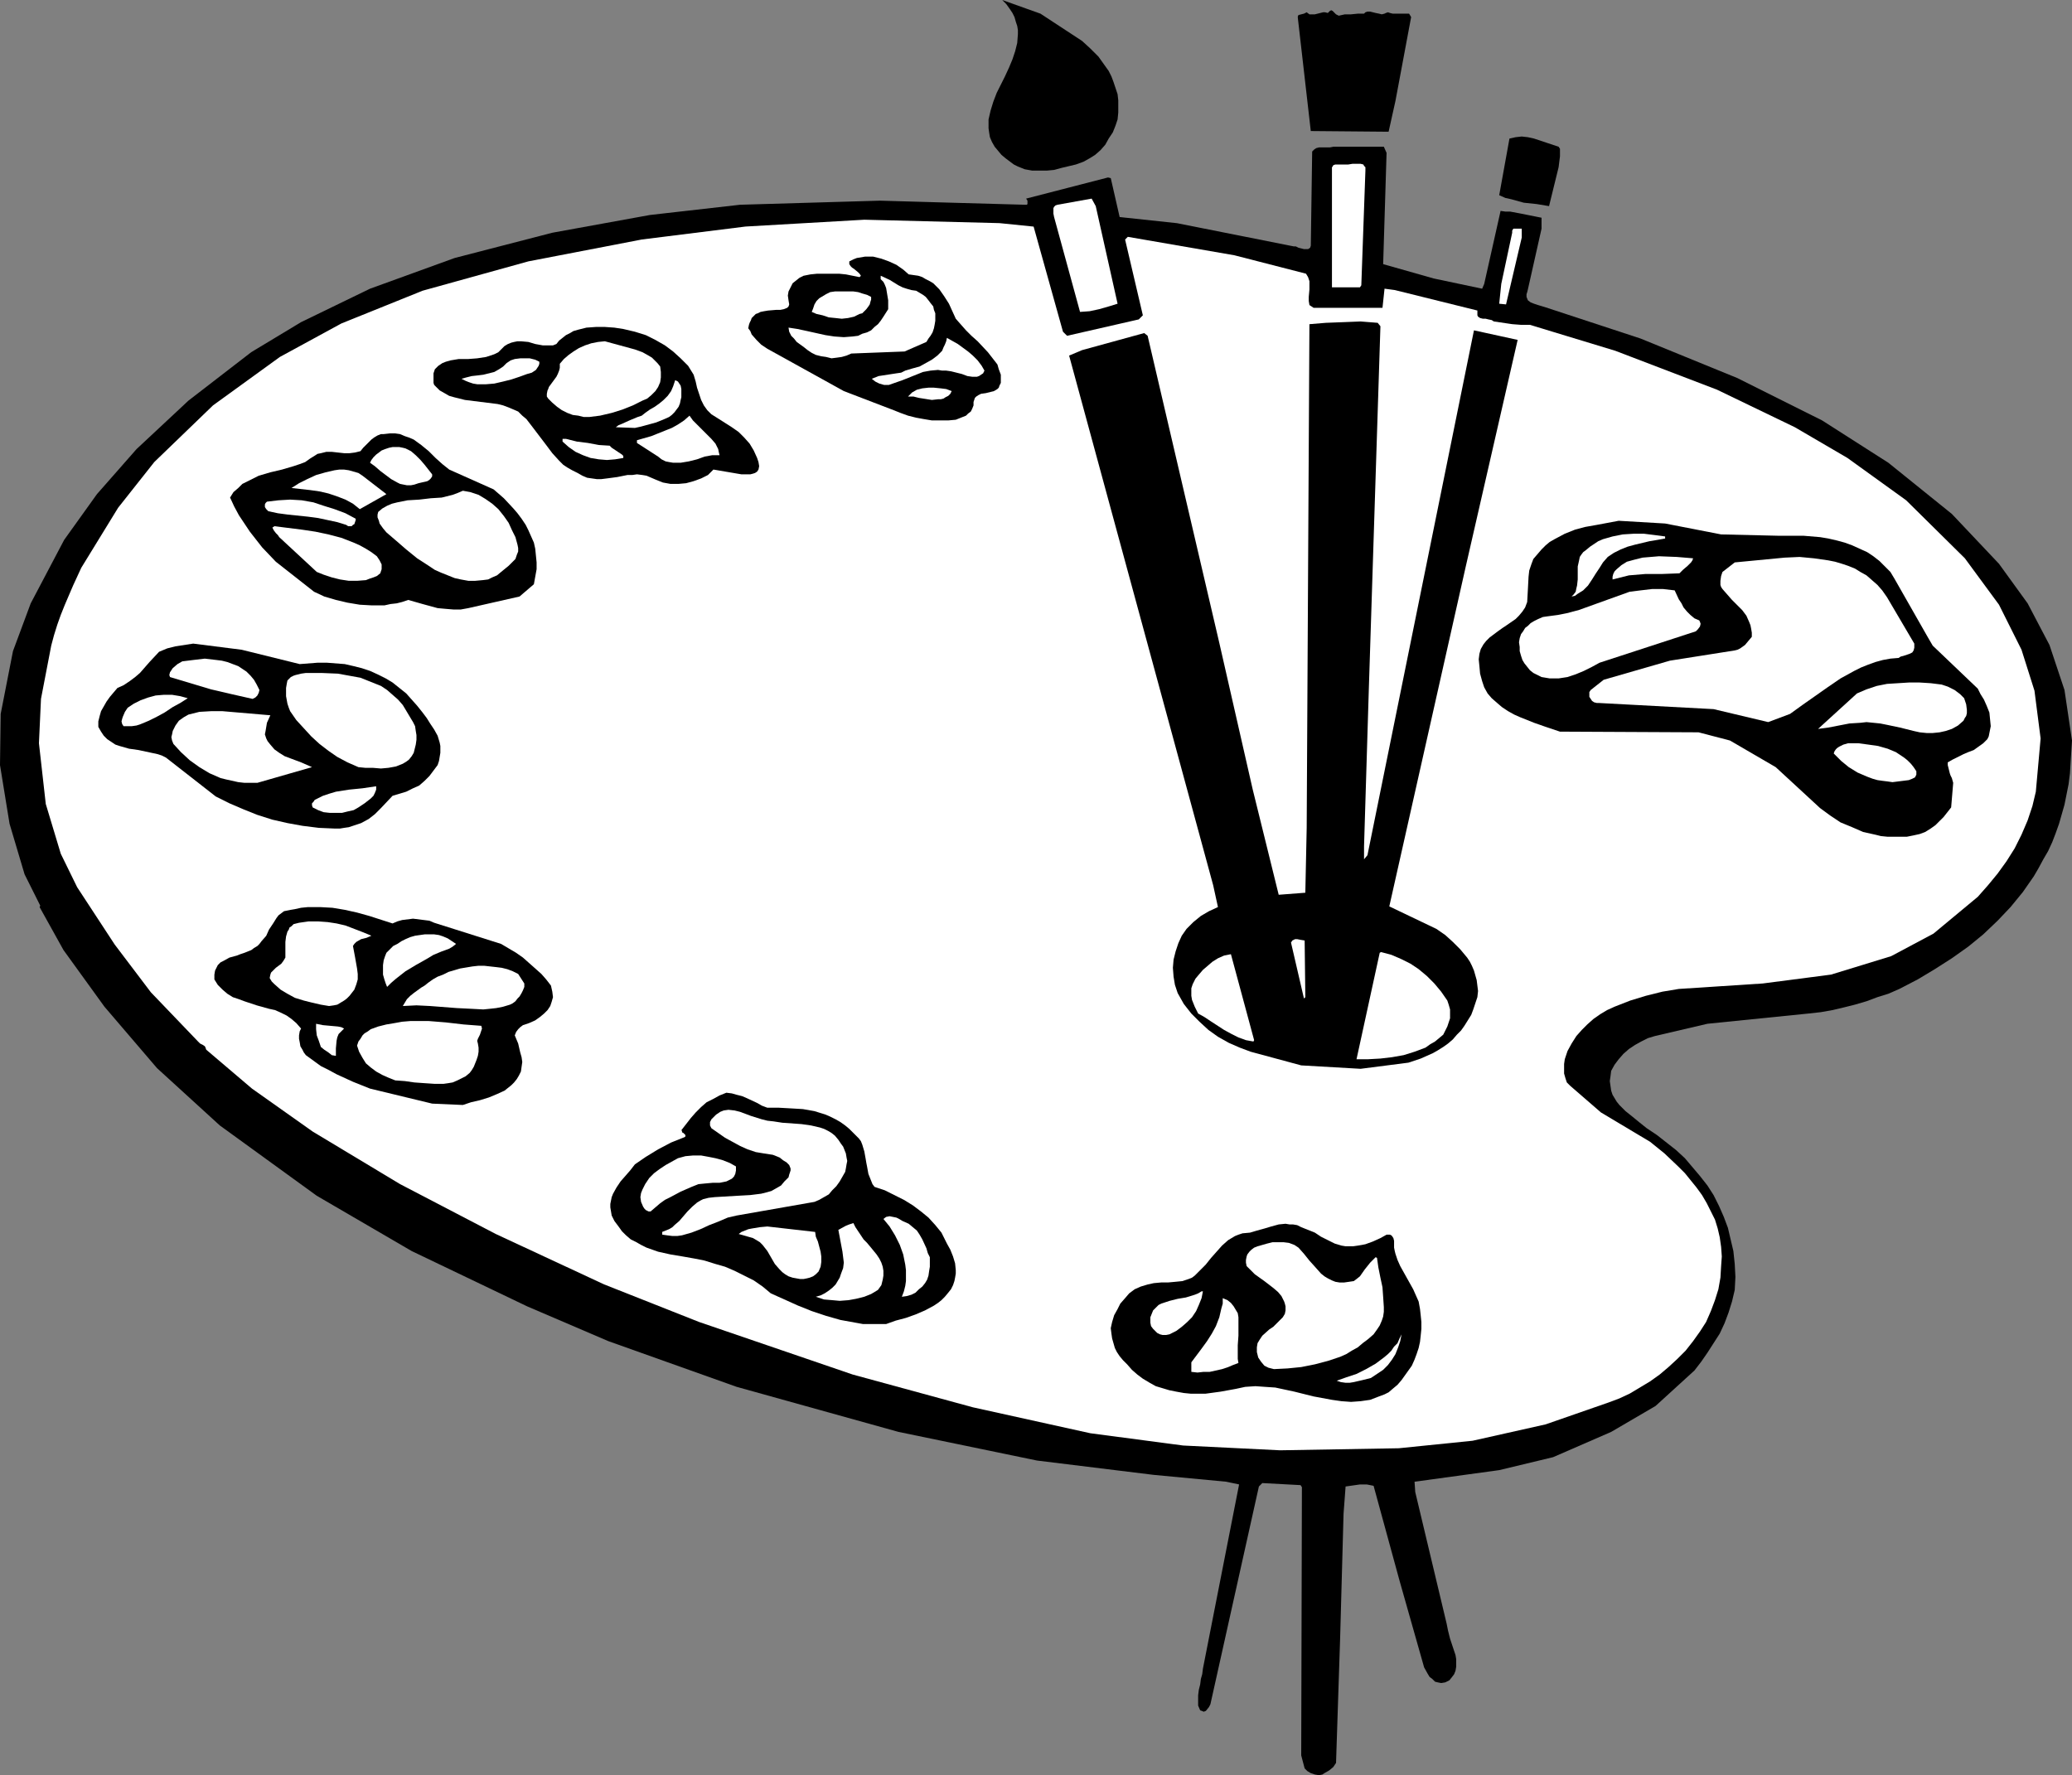<?xml version="1.0" encoding="UTF-8" standalone="no"?>
<svg
   version="1.0"
   width="129.766mm"
   height="111.198mm"
   id="svg62"
   sodipodi:docname="Palette &amp; Brushes 09.wmf"
   xmlns:inkscape="http://www.inkscape.org/namespaces/inkscape"
   xmlns:sodipodi="http://sodipodi.sourceforge.net/DTD/sodipodi-0.dtd"
   xmlns="http://www.w3.org/2000/svg"
   xmlns:svg="http://www.w3.org/2000/svg">
  <rect width="100%" height="100%" fill="#808080" stroke="none"/>
  <sodipodi:namedview
     id="namedview62"
     pagecolor="#ffffff"
     bordercolor="#000000"
     borderopacity="0.25"
     inkscape:showpageshadow="2"
     inkscape:pageopacity="0.0"
     inkscape:pagecheckerboard="0"
     inkscape:deskcolor="#d1d1d1"
     inkscape:document-units="mm" />
  <defs
     id="defs1">
    <pattern
       id="WMFhbasepattern"
       patternUnits="userSpaceOnUse"
       width="6"
       height="6"
       x="0"
       y="0" />
  </defs>
  <path
     style="fill:#000000;fill-opacity:1;fill-rule:evenodd;stroke:none"
     d="m 256.136,9.695 1.939,1.777 1.939,1.939 1.616,2.262 0.808,1.131 0.646,1.293 0.485,1.293 0.485,1.454 0.485,1.454 0.162,1.454 v 1.454 1.454 l -0.162,1.616 -0.485,1.454 -0.646,1.616 -0.97,1.454 -0.808,1.454 -1.131,1.293 -1.293,1.131 -1.293,0.808 -1.454,0.808 -1.778,0.646 -3.394,0.808 -1.778,0.485 -1.778,0.162 h -1.778 -1.616 l -1.778,-0.323 -1.616,-0.646 -0.97,-0.485 -1.939,-1.454 -0.97,-0.808 -0.808,-0.969 -0.808,-0.969 -0.646,-1.131 -0.485,-1.131 -0.162,-0.969 -0.162,-1.131 v -1.131 -0.969 l 0.485,-2.101 0.646,-2.101 0.808,-2.101 0.97,-1.939 0.97,-1.939 0.97,-2.101 0.808,-1.939 0.646,-1.939 0.485,-1.939 0.162,-2.101 V 7.11 l -0.162,-0.969 -0.323,-0.969 -0.323,-1.131 -0.485,-0.969 -0.646,-0.969 -0.808,-1.131 L 237.229,0 l 9.05,3.232 z"
     id="path1" />
  <path
     style="fill:#000000;fill-opacity:1;fill-rule:evenodd;stroke:none"
     d="m 322.876,3.232 0.323,-0.323 0.485,-0.162 h 0.646 l 0.646,0.162 0.646,0.162 0.808,0.162 0.646,0.162 0.646,-0.162 0.323,-0.162 0.485,-0.162 0.485,0.162 0.646,0.162 h 1.293 0.485 2.101 l 0.485,0.808 -3.717,19.875 -1.616,7.271 -18.422,-0.162 -3.07,-26.823 V 3.878 l 0.162,-0.323 0.646,-0.162 0.646,-0.162 0.646,-0.323 0.646,0.485 h 0.646 0.646 l 0.646,-0.162 1.293,-0.323 h 0.485 l 0.646,0.162 0.485,-0.485 0.323,-0.162 0.323,0.162 0.162,0.162 0.323,0.323 0.323,0.323 0.323,0.162 0.323,0.162 1.454,-0.323 h 1.454 l 1.616,-0.162 z"
     id="path2" />
  <path
     style="fill:#000000;fill-opacity:1;fill-rule:evenodd;stroke:none"
     d="m 368.932,34.74 0.323,0.485 v 0.646 1.131 l -0.162,1.293 -0.162,1.293 -2.262,9.21 -2.909,-0.485 -3.07,-0.323 -2.909,-0.808 -1.454,-0.323 -1.454,-0.646 2.424,-13.411 1.454,-0.323 1.454,-0.162 1.454,0.162 1.454,0.323 2.909,0.969 z"
     id="path3" />
  <path
     style="fill:#000000;fill-opacity:1;fill-rule:evenodd;stroke:none"
     d="m 328.209,36.194 -0.808,26.338 11.958,3.393 11.474,2.424 0.485,-1.131 3.878,-17.289 1.131,0.162 h 1.131 l 2.586,0.485 2.424,0.485 2.424,0.485 v 2.585 l -3.232,14.381 -0.162,0.646 -0.162,0.485 v 0.323 0.323 l 0.323,0.808 0.646,0.485 0.808,0.323 0.97,0.323 1.616,0.485 22.624,7.433 22.947,9.372 20.038,10.018 15.675,10.018 15.029,12.119 11.15,11.795 6.787,9.372 5.171,9.856 3.555,10.664 1.778,11.957 -0.162,2.585 -0.162,2.585 -0.162,2.585 -0.323,2.585 -0.485,2.424 -0.485,2.424 -0.646,2.262 -0.646,2.262 -0.808,2.262 -0.808,2.101 -0.97,2.101 -1.131,1.939 -1.131,2.101 -1.131,1.939 -2.586,3.716 -2.909,3.555 -3.07,3.232 -3.394,3.232 -3.555,2.908 -3.878,2.747 -4.04,2.585 -4.04,2.424 -4.363,2.262 -2.586,1.131 -2.586,0.808 -2.586,0.969 -2.747,0.808 -2.586,0.646 -2.747,0.646 -2.747,0.485 -2.909,0.323 -23.917,2.424 -12.443,2.908 -1.616,0.485 -1.616,0.808 -1.454,0.808 -1.454,0.969 -1.293,1.131 -1.131,1.293 -0.97,1.293 -0.808,1.454 -0.162,1.293 -0.162,1.131 0.162,1.131 0.162,1.131 0.323,0.969 0.97,1.616 0.646,0.808 1.454,1.454 1.616,1.293 1.778,1.454 1.616,1.293 2.424,1.616 2.262,1.777 2.262,1.777 2.101,1.939 1.778,2.101 1.778,2.101 1.778,2.262 1.454,2.262 1.293,2.585 1.131,2.585 0.97,2.585 0.646,2.747 0.646,2.747 0.323,3.07 0.162,3.07 -0.162,3.07 -0.646,2.747 -0.808,2.585 -0.97,2.585 -1.131,2.424 -1.454,2.262 -1.454,2.262 -1.454,2.101 -1.616,2.101 -9.211,8.402 -10.504,6.14 -13.736,5.979 -12.766,3.07 -20.038,2.747 0.162,2.424 7.434,31.185 0.162,0.808 0.162,0.808 0.485,1.939 0.323,0.969 0.323,0.969 0.646,1.939 0.162,0.969 v 0.969 0.808 l -0.162,0.969 -0.323,0.808 -0.485,0.646 -0.646,0.808 -0.97,0.485 -0.97,0.162 -0.808,-0.162 -0.646,-0.162 -0.646,-0.646 -0.646,-0.485 -0.485,-0.808 -0.808,-1.454 -5.818,-20.521 -6.141,-22.46 -1.616,-0.323 h -1.616 l -3.394,0.485 -0.485,6.463 -0.808,29.408 -0.97,29.569 -0.646,0.969 -0.97,0.808 -1.131,0.646 -0.485,0.323 -0.808,0.162 -0.97,-0.162 -0.97,-0.323 -0.808,-0.485 -0.646,-0.646 -0.808,-3.07 0.162,-63.502 -0.323,-0.485 -9.05,-0.485 -0.808,0.808 -11.474,51.545 -0.323,0.646 -0.646,0.808 -0.162,0.162 -0.485,0.162 -0.323,-0.162 -0.485,-0.162 -0.485,-1.131 v -1.131 -1.293 l 0.162,-1.293 0.323,-1.293 0.162,-1.293 0.323,-1.131 0.162,-1.293 8.565,-43.627 -3.07,-0.646 -17.13,-1.616 -27.634,-3.393 -32.805,-6.786 -38.299,-10.664 -30.381,-10.826 -19.23,-8.241 L 97.445,296.179 74.982,283.091 52.035,266.448 37.168,252.875 24.725,238.333 15.029,224.922 9.373,214.742 9.534,214.419 5.818,206.986 2.262,195.029 0,181.133 0.162,169.014 3.07,154.149 l 4.202,-11.311 7.918,-15.027 7.757,-10.826 9.373,-10.664 12.282,-11.472 14.867,-11.472 11.797,-7.11 16.322,-7.918 20.038,-7.271 23.109,-5.979 23.109,-4.201 21.331,-2.424 33.128,-0.969 16.968,0.485 17.453,0.485 h 0.323 l 0.162,-0.162 V 47.828 47.505 l -0.323,-0.485 19.392,-5.009 0.646,0.162 2.101,9.21 13.574,1.454 27.634,5.494 h 0.485 l 0.646,0.323 1.293,0.323 h 0.485 0.485 l 0.485,-0.323 0.162,-0.485 0.323,-22.298 0.485,-0.485 0.485,-0.323 0.646,-0.162 h 0.646 0.646 0.646 0.646 l 0.808,-0.162 h 11.958 z"
     id="path4" />
  <path
     style="fill:#ffffff;fill-opacity:1;fill-rule:evenodd;stroke:none"
     d="m 323.2,40.395 -0.97,27.146 -0.323,0.485 h -6.626 V 39.588 l 0.162,-0.162 0.162,-0.323 0.485,-0.162 h 0.646 0.646 0.808 0.97 l 0.97,-0.162 h 0.97 0.97 l 0.646,0.162 0.162,0.323 0.323,0.323 v 0.323 z"
     id="path5" />
  <path
     style="fill:#ffffff;fill-opacity:1;fill-rule:evenodd;stroke:none"
     d="m 264.539,71.904 -2.101,0.646 -2.262,0.646 -2.262,0.485 -2.262,0.162 -6.141,-22.46 v 0 l -0.162,-0.808 V 49.767 49.282 l 0.162,-0.323 0.323,-0.323 0.485,-0.162 8.08,-1.454 0.97,1.777 z"
     id="path6" />
  <path
     style="fill:#ffffff;fill-opacity:1;fill-rule:evenodd;stroke:none"
     d="m 244.662,53.645 6.949,24.884 0.97,0.969 16.968,-3.878 0.97,-0.969 -4.202,-17.936 0.646,-0.646 25.21,4.363 16.968,4.363 0.485,0.808 0.323,0.969 v 0.969 0.969 l -0.162,1.777 v 0.969 l 0.162,0.969 0.97,0.646 h 16.322 l 0.485,-4.524 2.424,0.323 19.554,4.847 v 0.485 0.323 0.323 l 0.162,0.323 0.485,0.323 0.646,0.162 h 0.646 l 0.646,0.162 0.808,0.162 0.485,0.323 4.363,0.646 2.101,0.162 h 2.101 v 0 l 20.2,6.14 24.078,9.21 18.422,8.887 12.443,7.271 13.898,10.018 13.898,13.734 8.08,10.988 5.333,10.664 3.07,9.695 1.454,11.311 -1.131,12.603 -0.808,3.393 -1.131,3.393 -1.454,3.393 -1.616,3.232 -1.939,3.07 -2.101,2.908 -2.262,2.747 -2.424,2.747 -10.504,8.725 -10.019,5.332 -14.221,4.363 -16.16,2.101 -19.877,1.293 -3.878,0.646 -3.878,0.969 -3.717,1.131 -3.717,1.454 -1.778,0.808 -1.616,0.969 -1.616,1.131 -1.454,1.293 -1.293,1.293 -1.293,1.454 -1.131,1.777 -0.97,1.777 -0.323,0.969 -0.323,0.969 -0.162,1.131 v 1.131 1.131 l 0.323,1.131 0.323,0.969 0.808,0.808 7.272,6.302 11.635,6.948 3.394,2.747 3.232,3.07 1.616,1.616 2.747,3.393 1.293,1.777 1.131,1.939 0.97,1.939 0.97,1.939 0.646,2.101 0.485,2.101 0.323,2.262 0.162,2.262 -0.162,2.262 -0.162,2.747 -0.485,2.747 -0.808,2.585 -0.97,2.585 -1.131,2.585 -1.454,2.262 -1.616,2.262 -1.778,2.262 -1.939,1.939 -2.101,1.939 -2.101,1.777 -2.262,1.616 -2.424,1.454 -2.424,1.454 -2.424,1.131 -2.586,0.969 -14.867,5.171 -17.291,3.878 -17.453,1.777 -28.118,0.485 -22.947,-1.131 -21.978,-2.908 -27.795,-6.14 -28.442,-7.756 -36.36,-12.442 -22.462,-8.887 -25.694,-11.957 -22.624,-11.795 -20.685,-12.442 -14.382,-10.18 -10.827,-9.21 -0.162,-0.485 -0.162,-0.323 -0.485,-0.323 -0.323,-0.162 -0.323,-0.162 -0.485,-0.485 -11.15,-11.634 -8.565,-11.311 -8.888,-13.573 -3.878,-7.918 -3.555,-11.795 -1.616,-14.381 0.485,-10.503 2.424,-12.603 0.646,-2.424 0.808,-2.585 0.808,-2.262 0.97,-2.424 1.939,-4.524 1.939,-4.201 8.726,-14.219 8.565,-10.826 13.898,-13.411 15.837,-11.472 14.544,-7.918 19.23,-7.756 25.048,-6.948 26.826,-5.171 24.563,-3.07 28.118,-1.616 31.997,0.808 z"
     id="path7" />
  <path
     style="fill:#ffffff;fill-opacity:1;fill-rule:evenodd;stroke:none"
     d="m 360.206,56.23 -3.717,15.835 -1.616,-0.162 0.485,-4.686 2.586,-12.119 v -0.485 l 0.162,-0.323 0.162,-0.162 h 0.485 0.646 0.485 0.323 z"
     id="path8" />
  <path
     style="fill:#000000;fill-opacity:1;fill-rule:evenodd;stroke:none"
     d="m 215.089,64.956 1.131,0.162 1.131,0.162 0.97,0.323 0.808,0.485 0.97,0.485 0.808,0.485 1.454,1.454 1.131,1.616 1.131,1.777 0.808,1.777 0.808,1.777 2.424,2.747 1.293,1.293 1.454,1.293 2.424,2.585 1.131,1.454 1.131,1.454 0.323,1.131 0.485,1.293 v 1.293 0.646 l -0.323,0.646 -0.162,0.485 -0.323,0.323 -0.808,0.485 -1.939,0.485 -1.131,0.162 -0.646,0.323 -0.485,0.323 -0.323,0.323 -0.162,0.485 -0.162,0.485 v 0.808 l -0.323,0.808 -0.323,0.646 -0.646,0.485 -0.485,0.485 -0.808,0.323 -1.616,0.646 -1.778,0.162 h -1.939 -1.939 l -1.939,-0.323 -1.778,-0.323 -1.939,-0.485 -1.778,-0.646 -1.616,-0.646 -11.797,-4.524 -18.099,-10.018 -1.454,-0.969 -1.131,-1.131 -1.131,-1.293 -0.323,-0.808 -0.485,-0.646 0.162,-0.808 0.162,-0.485 0.323,-0.646 0.162,-0.485 0.97,-0.969 0.485,-0.162 0.646,-0.323 0.808,-0.162 0.97,-0.162 1.939,-0.162 h 0.97 l 0.808,-0.162 0.808,-0.323 0.323,-0.323 0.162,-0.485 -0.162,-0.969 -0.162,-1.131 0.162,-0.969 0.485,-0.969 0.485,-0.969 0.808,-0.646 0.808,-0.646 0.97,-0.485 1.616,-0.323 1.616,-0.162 h 1.778 1.616 1.778 l 1.616,0.162 1.616,0.323 1.616,0.323 0.323,-0.323 -0.323,-0.485 -0.323,-0.323 -0.97,-0.808 -0.485,-0.323 -0.323,-0.323 -0.323,-0.485 V 61.886 l 0.97,-0.485 0.808,-0.323 0.97,-0.162 0.97,-0.162 h 1.939 l 1.939,0.485 1.778,0.646 1.778,0.808 1.616,1.131 z"
     id="path9" />
  <path
     style="fill:#ffffff;fill-opacity:1;fill-rule:evenodd;stroke:none"
     d="m 216.867,68.834 0.808,0.485 0.808,0.485 0.646,0.485 0.646,0.808 0.485,0.646 0.646,0.808 0.162,0.808 0.323,0.808 v 1.777 l -0.162,0.969 -0.162,0.808 -0.323,0.969 -0.485,0.808 -0.485,0.646 -0.485,0.808 -5.171,2.262 -12.605,0.485 -1.131,0.485 -1.131,0.323 -1.131,0.162 -1.293,0.162 -1.293,-0.323 -1.131,-0.162 -1.293,-0.323 -0.97,-0.485 -0.97,-0.646 -0.808,-0.646 -1.778,-1.293 -0.646,-0.808 -0.646,-0.646 -0.485,-0.969 -0.162,-0.969 2.101,0.323 2.262,0.485 4.363,0.969 2.101,0.323 2.262,0.162 2.101,-0.162 1.293,-0.162 0.97,-0.485 1.131,-0.323 0.97,-0.485 0.808,-0.808 0.808,-0.646 0.646,-0.808 0.646,-0.969 1.131,-1.777 v -2.101 l -0.323,-1.939 -0.162,-0.969 -0.323,-0.808 -0.323,-0.646 -0.646,-0.646 v -0.808 l 2.101,0.969 2.101,1.293 0.97,0.485 0.97,0.323 1.131,0.323 z"
     id="path10" />
  <path
     style="fill:#ffffff;fill-opacity:1;fill-rule:evenodd;stroke:none"
     d="m 206.201,70.288 v 0.646 l -0.162,0.485 -0.162,0.646 -0.323,0.485 -0.485,0.646 -0.485,0.485 -0.485,0.485 -0.646,0.162 -1.293,0.646 -1.454,0.323 -1.454,0.162 -1.454,-0.162 -1.616,-0.162 -1.454,-0.485 -1.454,-0.323 -1.131,-0.485 0.323,-0.808 0.323,-0.969 0.485,-0.808 0.646,-0.646 0.808,-0.485 0.808,-0.485 0.97,-0.485 1.131,-0.162 h 2.262 2.101 l 1.131,0.162 0.97,0.323 1.131,0.323 z"
     id="path11" />
  <path
     style="fill:#000000;fill-opacity:1;fill-rule:evenodd;stroke:none"
     d="m 326.755,77.236 -2.747,85.961 -1.131,37.164 v 3.07 l 0.808,-0.969 25.21,-124.256 10.342,2.262 -12.282,53.645 -18.099,80.468 11.15,5.332 2.101,1.454 1.778,1.616 1.778,1.777 1.616,1.939 0.646,0.969 0.485,0.969 0.485,1.131 0.323,1.131 0.323,1.131 0.162,1.293 0.162,1.293 -0.162,1.454 -0.485,1.454 -0.485,1.454 -0.485,1.293 -0.808,1.293 -0.808,1.293 -0.808,1.131 -0.97,0.969 -0.97,1.131 -1.131,0.969 -1.131,0.808 -1.293,0.808 -1.131,0.646 -1.454,0.646 -1.454,0.646 -1.454,0.485 -1.454,0.485 -11.312,1.454 -14.059,-0.808 -11.958,-3.232 -2.586,-0.969 -2.586,-1.131 -2.586,-1.454 -2.262,-1.616 -2.101,-1.939 -1.939,-1.939 -1.778,-2.262 -1.454,-2.585 -0.646,-1.939 -0.323,-1.939 -0.162,-2.101 0.162,-1.939 0.485,-1.939 0.646,-1.939 0.808,-1.777 1.131,-1.616 1.616,-1.616 1.778,-1.454 1.939,-1.131 2.101,-0.969 -1.131,-5.171 -34.098,-125.387 3.07,-1.293 14.706,-4.04 0.808,0.646 16.968,72.712 7.918,34.74 6.141,24.884 6.302,-0.485 0.323,-15.35 0.646,-119.247 3.878,-0.323 4.202,-0.162 4.04,-0.162 4.04,0.323 z"
     id="path12" />
  <path
     style="fill:#000000;fill-opacity:1;fill-rule:evenodd;stroke:none"
     d="m 164.185,88.708 0.485,1.616 0.323,1.454 0.485,1.454 0.485,1.454 0.646,1.293 0.808,1.131 0.97,0.969 1.293,0.808 1.778,1.131 1.778,1.131 1.616,1.131 1.293,1.293 1.293,1.454 0.97,1.616 0.808,1.777 0.323,0.969 0.162,0.969 -0.162,0.808 -0.323,0.485 -0.485,0.323 -0.485,0.162 -0.646,0.162 h -0.646 -1.454 l -6.626,-1.131 -1.293,1.293 -1.616,0.808 -1.778,0.646 -1.778,0.485 -1.778,0.162 h -1.939 l -1.778,-0.323 -1.616,-0.646 -1.131,-0.485 -1.131,-0.485 -0.97,-0.162 -1.293,-0.162 -1.131,0.162 h -1.131 l -2.424,0.485 -2.424,0.323 -1.293,0.162 h -1.131 l -1.131,-0.162 -1.131,-0.162 -1.131,-0.485 -1.131,-0.646 -1.293,-0.646 -1.131,-0.646 -0.97,-0.646 -0.97,-0.97 -1.616,-1.777 -1.454,-1.939 -3.07,-4.04 -1.616,-2.101 -0.97,-0.808 -0.97,-0.969 -1.131,-0.485 -1.131,-0.485 -1.293,-0.485 -1.293,-0.323 -2.586,-0.323 -2.586,-0.323 -2.586,-0.323 -1.293,-0.323 -1.293,-0.323 -1.131,-0.323 -1.131,-0.646 -1.131,-0.646 -0.97,-0.969 -0.323,-0.323 -0.162,-0.485 v -1.131 -1.131 l 0.323,-0.969 0.808,-0.808 0.97,-0.646 0.808,-0.323 1.131,-0.323 1.939,-0.323 h 2.262 l 2.101,-0.162 2.101,-0.323 0.97,-0.323 0.97,-0.323 0.97,-0.485 0.808,-0.808 0.646,-0.646 0.808,-0.485 0.808,-0.323 0.646,-0.162 0.808,-0.162 h 0.808 l 1.778,0.162 1.616,0.485 1.778,0.323 h 1.616 0.808 l 0.808,-0.323 0.646,-0.808 0.808,-0.646 0.808,-0.646 0.97,-0.485 0.808,-0.485 1.131,-0.323 1.939,-0.485 2.262,-0.162 h 2.101 l 2.262,0.162 2.101,0.323 2.747,0.646 2.586,0.808 2.262,1.131 2.262,1.293 1.939,1.454 1.778,1.616 1.778,1.777 z"
     id="path13" />
  <path
     style="fill:#ffffff;fill-opacity:1;fill-rule:evenodd;stroke:none"
     d="m 233.027,87.739 -0.323,0.646 -0.485,0.323 -0.485,0.323 -0.485,0.162 h -0.485 -0.646 l -1.131,-0.162 -1.293,-0.485 -1.293,-0.323 -1.293,-0.323 -1.131,-0.162 h -0.97 l -0.97,-0.162 -1.778,0.162 -1.778,0.323 -1.616,0.646 -1.616,0.646 -1.616,0.646 -3.232,1.131 h -1.131 l -1.131,-0.323 -0.97,-0.485 -0.808,-0.646 0.808,-0.323 0.808,-0.323 2.101,-0.323 2.101,-0.323 1.131,-0.162 0.97,-0.485 1.616,-0.485 1.778,-0.485 1.454,-0.808 1.454,-0.808 1.293,-0.969 1.131,-1.131 0.323,-0.808 0.323,-0.646 0.323,-0.808 0.162,-0.808 2.586,1.454 2.424,1.777 1.131,0.969 1.131,1.131 0.97,1.293 z"
     id="path14" />
  <path
     style="fill:#ffffff;fill-opacity:1;fill-rule:evenodd;stroke:none"
     d="m 156.267,86.769 0.162,1.293 v 1.293 l -0.162,1.131 -0.485,1.131 -0.646,0.969 -0.97,0.969 -0.97,0.808 -1.131,0.485 -2.262,1.131 -2.424,0.969 -2.586,0.808 -2.747,0.646 -1.293,0.162 -1.293,0.162 h -1.293 l -1.293,-0.323 -1.293,-0.162 -1.293,-0.485 -1.293,-0.646 -1.131,-0.808 -1.131,-0.969 -0.485,-0.485 -0.485,-0.485 -0.323,-0.485 v -0.646 l 0.162,-0.808 0.162,-0.323 0.162,-0.485 1.778,-2.424 0.323,-0.646 0.323,-0.808 0.162,-0.646 v -0.969 l 0.97,-1.131 1.131,-0.969 1.131,-0.808 1.293,-0.808 1.454,-0.646 1.454,-0.485 1.616,-0.323 1.616,-0.162 7.11,1.939 1.778,0.646 1.454,0.808 0.808,0.485 0.646,0.646 0.646,0.646 z"
     id="path15" />
  <path
     style="fill:#ffffff;fill-opacity:1;fill-rule:evenodd;stroke:none"
     d="m 127.664,85.638 v 0.485 l -0.162,0.485 -0.323,0.485 -0.323,0.485 -0.97,0.646 -1.131,0.323 -1.778,0.646 -1.939,0.646 -1.939,0.485 -2.101,0.485 -1.939,0.162 h -2.101 l -0.97,-0.162 -0.97,-0.323 -0.808,-0.323 -0.97,-0.485 1.131,-0.323 1.293,-0.323 1.454,-0.162 1.293,-0.162 1.293,-0.323 1.293,-0.323 1.131,-0.646 0.97,-0.646 0.808,-0.808 0.97,-0.646 0.97,-0.323 1.293,-0.162 h 1.131 1.131 l 1.293,0.323 z"
     id="path16" />
  <path
     style="fill:#ffffff;fill-opacity:1;fill-rule:evenodd;stroke:none"
     d="m 161.115,94.687 -0.162,0.808 -0.323,0.808 -0.485,0.646 -0.485,0.646 -0.646,0.646 -0.646,0.485 -1.454,0.646 -1.616,0.646 -1.778,0.485 -1.778,0.485 -1.454,0.323 -4.525,-0.162 0.646,-0.485 0.808,-0.323 1.778,-0.808 1.939,-0.808 0.97,-0.323 0.808,-0.646 1.131,-0.808 1.131,-0.646 1.131,-0.808 0.97,-0.808 0.97,-0.969 0.808,-1.131 0.485,-1.131 0.485,-1.454 0.646,0.323 0.323,0.485 0.323,0.485 0.162,0.808 v 1.293 0.646 z"
     id="path17" />
  <path
     style="fill:#ffffff;fill-opacity:1;fill-rule:evenodd;stroke:none"
     d="m 225.27,92.586 -0.323,0.646 -0.485,0.485 -0.646,0.323 -0.485,0.323 -0.646,0.162 h -0.646 l -1.454,0.162 -3.07,-0.485 -1.293,-0.323 h -1.293 l 0.97,-0.969 1.131,-0.646 1.293,-0.323 1.454,-0.162 h 1.293 l 1.616,0.162 1.293,0.162 z"
     id="path18" />
  <path
     style="fill:#ffffff;fill-opacity:1;fill-rule:evenodd;stroke:none"
     d="m 170.326,107.775 h -0.808 -0.97 l -1.778,0.323 -1.778,0.646 -1.939,0.485 -1.939,0.323 h -0.808 -0.97 l -0.97,-0.162 -0.808,-0.162 -0.97,-0.485 -0.808,-0.646 -5.01,-3.232 v -0.646 l 3.394,-0.969 3.232,-1.293 1.616,-0.646 1.454,-0.808 1.454,-0.969 1.293,-1.131 0.808,1.131 1.131,1.131 1.131,1.131 0.97,0.969 1.131,1.131 0.97,1.131 0.646,1.293 0.162,0.808 z"
     id="path19" />
  <path
     style="fill:#000000;fill-opacity:1;fill-rule:evenodd;stroke:none"
     d="m 106.333,111.168 10.504,4.686 2.424,2.101 2.262,2.424 0.97,1.131 0.97,1.293 0.97,1.454 0.646,1.293 0.646,1.454 0.646,1.454 0.323,1.454 0.162,1.616 0.162,1.616 v 1.616 l -0.323,1.777 -0.323,1.777 -3.394,2.908 -12.12,2.747 -1.778,0.323 h -1.778 l -1.939,-0.162 -1.778,-0.162 -3.555,-0.969 -3.394,-0.969 -1.454,0.485 -1.293,0.323 -1.454,0.162 -1.454,0.323 h -2.909 l -2.909,-0.162 -2.909,-0.485 -2.747,-0.646 -2.747,-0.808 -2.424,-1.131 -9.05,-7.11 -3.232,-3.393 -2.909,-3.716 -1.293,-1.939 -1.293,-1.939 -1.131,-2.101 -0.97,-2.101 0.808,-1.293 1.131,-0.969 0.97,-0.969 1.293,-0.646 1.293,-0.646 1.293,-0.646 2.747,-0.808 2.747,-0.646 2.747,-0.808 1.454,-0.485 1.293,-0.485 1.131,-0.808 1.293,-0.808 0.485,-0.323 0.808,-0.162 1.293,-0.323 h 1.293 l 2.909,0.323 h 1.293 l 1.293,-0.162 1.293,-0.323 0.646,-0.808 0.646,-0.646 1.293,-1.293 0.646,-0.485 0.808,-0.485 0.808,-0.323 h 0.646 l 1.454,-0.162 h 1.293 l 1.131,0.162 1.131,0.485 0.97,0.323 1.131,0.485 1.778,1.293 1.778,1.454 1.616,1.616 1.616,1.454 z"
     id="path20" />
  <path
     style="fill:#ffffff;fill-opacity:1;fill-rule:evenodd;stroke:none"
     d="m 144.309,105.513 0.485,0.485 0.485,0.323 0.97,0.646 0.97,0.646 0.323,0.323 v 0.485 l -1.939,0.323 -1.939,0.162 -1.939,-0.162 -1.939,-0.323 -1.778,-0.646 -1.778,-0.808 -1.616,-1.131 -1.454,-1.293 v -0.646 h 0.808 l 2.586,0.646 2.586,0.323 2.586,0.485 z"
     id="path21" />
  <path
     style="fill:#ffffff;fill-opacity:1;fill-rule:evenodd;stroke:none"
     d="m 102.293,112.299 v 0.485 l -0.323,0.485 -0.323,0.323 -0.485,0.323 -2.101,0.485 -0.97,0.323 -0.808,0.162 h -0.97 l -0.808,-0.162 -0.808,-0.162 -0.646,-0.323 -1.454,-0.808 -1.293,-0.969 -1.293,-0.969 -1.293,-1.131 -1.131,-0.808 0.323,-0.646 0.485,-0.646 0.646,-0.646 0.646,-0.485 0.646,-0.485 0.808,-0.323 0.97,-0.323 0.808,-0.162 h 0.808 0.808 l 0.808,0.162 0.646,0.162 1.293,0.646 1.131,0.969 1.131,1.131 0.97,1.131 z"
     id="path22" />
  <path
     style="fill:#ffffff;fill-opacity:1;fill-rule:evenodd;stroke:none"
     d="m 91.465,116.985 -6.302,3.555 -1.616,-1.293 -1.778,-0.969 -2.101,-0.808 -1.939,-0.646 -2.101,-0.485 -2.262,-0.323 -4.363,-0.485 1.778,-1.131 1.939,-0.969 2.101,-0.969 2.262,-0.646 2.101,-0.485 1.131,-0.162 h 1.131 l 1.131,0.162 1.131,0.323 1.131,0.323 0.97,0.646 z"
     id="path23" />
  <path
     style="fill:#ffffff;fill-opacity:1;fill-rule:evenodd;stroke:none"
     d="m 121.2,125.549 0.808,1.616 0.485,1.777 0.162,0.808 v 0.808 l -0.323,0.808 -0.323,0.969 -1.616,1.616 -1.778,1.454 -0.97,0.808 -1.131,0.485 -0.97,0.485 -1.293,0.162 -1.778,0.162 h -1.616 l -1.778,-0.323 -1.454,-0.323 -1.616,-0.646 -1.616,-0.646 -1.454,-0.646 -1.454,-0.969 -2.747,-1.777 -2.586,-2.101 -2.424,-2.101 -2.262,-1.939 -0.808,-0.969 -0.808,-1.131 -0.162,-0.646 -0.323,-0.808 v -0.646 l 0.162,-0.646 0.97,-0.808 1.131,-0.646 1.131,-0.485 1.293,-0.323 2.424,-0.485 2.747,-0.162 2.747,-0.323 2.586,-0.162 1.293,-0.323 1.293,-0.323 1.293,-0.485 1.131,-0.485 1.778,0.323 1.939,0.646 1.616,0.969 1.616,1.131 1.454,1.293 1.293,1.616 1.131,1.616 z"
     id="path24" />
  <path
     style="fill:#ffffff;fill-opacity:1;fill-rule:evenodd;stroke:none"
     d="m 84.194,122.802 v 0.323 l -0.162,0.485 -0.162,0.485 -0.323,0.162 -0.323,0.323 h -0.323 -0.485 l -0.485,-0.323 -2.101,-0.646 -2.262,-0.485 -2.262,-0.485 -2.424,-0.323 -4.686,-0.485 -2.424,-0.323 -2.262,-0.485 -0.485,-0.485 -0.323,-0.485 v -0.323 -0.323 l 0.162,-0.323 0.323,-0.323 2.747,-0.323 2.747,-0.162 2.747,0.162 2.747,0.485 2.424,0.808 2.586,0.808 2.586,0.969 z"
     id="path25" />
  <path
     style="fill:#000000;fill-opacity:1;fill-rule:evenodd;stroke:none"
     d="m 407.393,126.518 13.736,0.323 h 1.778 2.101 1.939 l 1.939,0.162 1.939,0.162 1.939,0.323 2.101,0.485 1.778,0.485 1.778,0.646 1.778,0.808 1.778,0.808 1.454,0.969 1.454,1.131 1.293,1.293 1.293,1.293 0.97,1.616 7.918,13.896 1.131,1.939 10.666,10.18 0.646,1.293 0.808,1.293 0.646,1.454 0.646,1.616 0.162,1.616 0.162,1.616 -0.323,1.616 -0.162,0.808 -0.323,0.646 -0.97,0.969 -1.131,0.808 -1.131,0.808 -1.293,0.485 -1.131,0.485 -1.293,0.646 -1.293,0.646 -1.131,0.646 v 0.646 l 0.162,0.646 0.323,1.293 0.162,0.485 0.323,0.646 0.323,1.131 -0.485,5.817 -1.778,2.262 -0.97,0.969 -0.97,0.969 -1.131,0.808 -1.293,0.808 -1.293,0.485 -1.454,0.323 -1.616,0.323 h -1.616 -1.454 -1.454 l -1.616,-0.162 -1.293,-0.323 -2.909,-0.646 -2.586,-1.131 -2.747,-1.131 -2.424,-1.616 -2.424,-1.777 -10.504,-9.695 -10.827,-6.302 -7.434,-1.939 -32.805,-0.162 -2.909,-0.969 -3.232,-1.131 -3.232,-1.293 -1.454,-0.646 -1.454,-0.808 -1.454,-0.969 -1.131,-0.969 -1.293,-1.131 -0.97,-1.131 -0.808,-1.454 -0.485,-1.454 -0.485,-1.777 -0.162,-1.777 -0.162,-1.616 0.162,-1.293 0.323,-1.131 0.646,-1.131 0.646,-0.808 0.808,-0.808 1.939,-1.454 1.131,-0.808 0.97,-0.646 2.101,-1.454 0.808,-0.808 0.808,-0.969 0.646,-0.969 0.485,-1.293 0.162,-2.908 0.162,-3.07 0.162,-1.454 0.485,-1.454 0.485,-1.293 0.97,-1.131 0.97,-1.131 0.97,-0.969 0.97,-0.808 1.131,-0.646 2.424,-1.293 2.424,-0.969 2.424,-0.646 2.747,-0.485 2.586,-0.485 2.586,-0.485 10.989,0.646 z"
     id="path26" />
  <path
     style="fill:#ffffff;fill-opacity:1;fill-rule:evenodd;stroke:none"
     d="m 89.203,131.689 0.646,0.969 0.485,0.969 v 0.646 0.485 l -0.162,0.485 -0.162,0.485 -0.808,0.646 -0.808,0.323 -0.97,0.323 -0.808,0.323 -2.101,0.162 h -1.939 l -2.101,-0.323 -1.939,-0.485 -1.939,-0.646 -1.616,-0.646 -8.888,-8.241 -0.323,-0.485 -0.485,-0.485 -0.485,-0.646 -0.162,-0.323 -0.162,-0.323 0.485,-0.323 6.464,0.808 3.232,0.485 3.07,0.646 3.07,0.808 2.909,1.131 1.454,0.646 1.454,0.808 1.293,0.808 z"
     id="path27" />
  <path
     style="fill:#ffffff;fill-opacity:1;fill-rule:evenodd;stroke:none"
     d="m 394.142,127.488 -1.778,0.323 -1.939,0.323 -3.394,0.808 -1.778,0.485 -1.616,0.646 -1.616,0.808 -1.454,0.969 -1.131,1.293 -0.808,1.293 -0.97,1.454 -0.808,1.293 -0.97,1.454 -1.131,1.131 -1.293,0.808 -0.646,0.485 -0.808,0.162 0.485,-0.485 0.485,-0.646 0.162,-0.808 0.162,-0.646 0.162,-1.454 v -3.07 l 0.323,-1.454 0.162,-0.808 0.323,-0.485 0.485,-0.646 0.646,-0.485 0.97,-0.808 0.97,-0.646 0.97,-0.646 1.131,-0.485 1.131,-0.323 1.131,-0.323 2.424,-0.485 2.586,-0.162 h 2.424 l 2.586,0.323 2.424,0.323 z"
     id="path28" />
  <path
     style="fill:#ffffff;fill-opacity:1;fill-rule:evenodd;stroke:none"
     d="m 400.768,132.174 -0.162,0.485 -0.323,0.485 -0.808,0.808 -1.131,0.969 -0.808,0.808 -4.202,0.162 h -3.878 l -1.939,0.162 -1.939,0.162 -1.939,0.485 -1.939,0.485 v -0.646 l 0.162,-0.646 0.323,-0.646 0.485,-0.485 1.131,-0.969 1.293,-0.808 1.778,-0.485 1.939,-0.485 1.939,-0.162 1.939,-0.162 4.202,0.162 z"
     id="path29" />
  <path
     style="fill:#ffffff;fill-opacity:1;fill-rule:evenodd;stroke:none"
     d="m 446.662,141.384 6.464,10.988 v 0.646 0.323 l -0.162,0.646 -0.323,0.485 -0.646,0.323 -1.454,0.485 -0.646,0.162 -0.485,0.323 -1.939,0.162 -1.778,0.323 -1.778,0.485 -1.778,0.646 -1.616,0.646 -1.616,0.808 -3.232,1.777 -3.07,2.101 -5.979,4.201 -2.909,2.101 -5.171,1.939 -12.928,-3.07 -27.149,-1.454 h -0.485 l -0.646,-0.162 -0.485,-0.323 -0.323,-0.485 -0.323,-0.485 v -0.485 -0.646 l 0.323,-0.485 3.07,-2.424 15.675,-4.524 15.352,-2.424 0.646,-0.162 0.646,-0.323 1.131,-0.808 0.808,-0.969 0.808,-0.969 v -0.969 l -0.162,-0.969 -0.162,-0.808 -0.323,-0.808 -0.646,-1.454 -0.97,-1.293 -2.424,-2.424 -1.131,-1.293 -1.131,-1.293 -0.323,-0.485 -0.162,-0.485 v -0.969 l 0.162,-1.131 0.323,-0.969 2.909,-2.262 11.797,-1.131 3.555,-0.162 3.394,0.323 3.394,0.485 1.616,0.323 1.616,0.485 1.454,0.485 1.616,0.646 1.293,0.808 1.454,0.808 1.293,1.131 1.293,1.131 1.131,1.293 z"
     id="path30" />
  <path
     style="fill:#ffffff;fill-opacity:1;fill-rule:evenodd;stroke:none"
     d="m 396.404,139.768 0.97,2.101 0.646,0.969 0.485,0.97 0.808,0.969 0.808,0.808 0.97,0.808 1.131,0.485 0.162,0.323 0.162,0.485 -0.162,0.646 -0.485,0.646 -0.485,0.485 -22.786,7.433 -1.778,0.97 -1.939,0.969 -1.939,0.808 -1.939,0.646 -2.101,0.323 h -0.97 -1.131 l -0.97,-0.162 -0.97,-0.162 -0.97,-0.485 -0.97,-0.485 -0.808,-0.646 -0.646,-0.808 -0.646,-0.808 -0.485,-0.808 -0.323,-0.969 -0.323,-1.131 v -0.969 l -0.162,-1.131 0.162,-0.969 0.323,-0.969 0.485,-0.646 0.485,-0.808 0.646,-0.485 0.646,-0.646 0.808,-0.485 0.97,-0.485 1.131,-0.485 1.131,-0.162 2.424,-0.323 2.424,-0.485 1.131,-0.323 1.293,-0.323 12.12,-4.363 2.586,-0.323 2.747,-0.323 h 2.586 z"
     id="path31" />
  <path
     style="fill:#000000;fill-opacity:1;fill-rule:evenodd;stroke:none"
     d="m 70.942,157.219 2.101,-0.162 2.101,-0.162 h 2.262 l 2.101,0.162 2.101,0.162 2.101,0.485 1.939,0.485 1.939,0.646 1.778,0.808 1.939,0.969 1.616,0.969 1.616,1.293 1.616,1.293 1.293,1.454 1.293,1.454 1.293,1.616 0.97,1.293 0.808,1.293 0.97,1.454 0.808,1.454 0.485,1.616 0.162,0.808 v 0.808 0.808 l -0.162,0.969 -0.162,0.969 -0.323,0.969 -0.97,1.293 -0.97,1.293 -1.131,1.131 -1.293,1.131 -1.454,0.646 -1.616,0.808 -1.616,0.485 -1.616,0.485 -2.747,2.908 -1.454,1.454 -1.454,1.131 -1.778,0.969 -1.939,0.646 -0.97,0.323 -1.131,0.162 -0.97,0.162 h -1.293 l -3.717,-0.162 -3.878,-0.485 -3.555,-0.646 -3.555,-0.808 -3.555,-1.131 -3.232,-1.293 -3.394,-1.454 -3.232,-1.616 -11.797,-9.21 -0.97,-0.485 -0.97,-0.323 -2.262,-0.485 -2.262,-0.485 -2.262,-0.323 -2.262,-0.646 -0.97,-0.323 -0.97,-0.646 -0.97,-0.646 -0.808,-0.808 -0.646,-0.969 -0.646,-1.131 v -1.293 l 0.323,-1.293 0.323,-1.131 0.646,-1.131 0.646,-1.131 0.808,-1.131 1.778,-2.101 1.454,-0.646 1.454,-0.969 1.293,-0.969 1.131,-0.969 2.262,-2.585 2.262,-2.424 1.939,-0.808 1.939,-0.485 2.101,-0.323 2.101,-0.323 11.474,1.454 z"
     id="path32" />
  <path
     style="fill:#ffffff;fill-opacity:1;fill-rule:evenodd;stroke:none"
     d="m 61.408,163.359 -0.162,0.646 -0.323,0.646 -0.485,0.485 -0.646,0.323 -5.01,-1.131 -4.848,-1.131 -4.848,-1.454 -4.848,-1.454 -0.162,-0.485 0.162,-0.646 0.323,-0.485 0.323,-0.485 1.131,-0.969 1.131,-0.646 2.586,-0.323 2.747,-0.323 2.747,0.323 1.293,0.162 1.293,0.323 1.293,0.485 1.293,0.485 0.97,0.646 0.97,0.646 0.97,0.969 0.808,0.969 0.646,1.131 z"
     id="path33" />
  <path
     style="fill:#ffffff;fill-opacity:1;fill-rule:evenodd;stroke:none"
     d="m 97.283,170.146 0.485,0.808 0.485,0.97 0.162,1.131 0.162,0.969 v 1.131 l -0.162,1.131 -0.485,1.939 -0.485,0.808 -0.646,0.808 -0.646,0.485 -0.808,0.485 -0.808,0.323 -0.808,0.323 -1.778,0.323 -1.778,0.162 -1.939,-0.162 h -1.778 l -1.616,-0.162 -2.586,-1.131 -2.424,-1.293 -2.101,-1.454 -2.101,-1.616 -1.939,-1.777 -1.778,-1.939 -1.778,-1.939 -1.454,-2.101 -0.323,-0.808 -0.323,-0.969 -0.323,-1.777 v -1.131 -0.808 l 0.162,-0.969 0.162,-0.808 0.485,-0.485 0.323,-0.323 0.646,-0.323 0.485,-0.162 1.293,-0.323 1.131,-0.162 h 3.717 l 3.878,0.162 1.778,0.323 1.778,0.323 1.778,0.323 1.616,0.646 1.616,0.646 1.616,0.646 1.454,0.969 1.293,1.131 1.293,1.131 1.131,1.293 0.97,1.616 z"
     id="path34" />
  <path
     style="fill:#ffffff;fill-opacity:1;fill-rule:evenodd;stroke:none"
     d="m 464.923,165.298 0.485,1.454 0.162,1.293 v 0.808 l -0.162,0.646 -0.323,0.485 -0.323,0.646 -1.293,1.131 -1.454,0.808 -1.454,0.485 -1.454,0.323 -1.616,0.162 h -1.454 l -1.616,-0.162 -1.454,-0.323 -3.232,-0.808 -3.07,-0.646 -1.616,-0.323 -1.616,-0.162 -1.616,-0.162 -1.454,0.162 -2.586,0.162 -5.01,0.969 -2.424,0.323 9.211,-8.402 2.262,-0.969 2.424,-0.808 2.424,-0.485 2.586,-0.162 2.586,-0.162 h 2.586 l 2.586,0.162 2.586,0.323 1.454,0.485 1.616,0.808 1.293,0.969 0.485,0.485 z"
     id="path35" />
  <path
     style="fill:#ffffff;fill-opacity:1;fill-rule:evenodd;stroke:none"
     d="m 44.44,165.298 -1.778,1.131 -1.778,0.969 -1.939,1.293 -1.778,0.969 -1.939,0.969 -1.939,0.808 -0.97,0.323 -1.131,0.162 h -0.97 -0.97 l -0.323,-0.485 -0.162,-0.646 0.162,-0.646 0.162,-0.485 0.485,-1.131 0.646,-0.969 1.454,-0.969 1.616,-0.808 1.778,-0.646 1.778,-0.485 1.939,-0.162 h 1.939 l 1.939,0.323 z"
     id="path36" />
  <path
     style="fill:#ffffff;fill-opacity:1;fill-rule:evenodd;stroke:none"
     d="m 63.994,169.338 -0.808,1.777 -0.162,0.969 -0.162,0.969 -0.162,0.808 0.323,0.969 0.323,0.646 0.646,0.808 0.97,1.131 1.131,0.808 1.293,0.808 1.293,0.485 2.586,0.969 2.586,1.131 -12.928,3.716 h -1.616 -1.454 l -1.454,-0.162 -1.454,-0.323 -1.454,-0.323 -1.293,-0.323 -2.586,-1.131 -2.424,-1.454 -2.262,-1.616 -2.101,-1.939 -1.778,-1.939 -0.323,-0.808 -0.162,-0.808 0.162,-0.646 0.162,-0.808 0.323,-0.646 0.323,-0.646 0.808,-1.131 1.131,-0.808 1.131,-0.646 1.293,-0.323 1.293,-0.323 2.747,-0.162 h 2.747 z"
     id="path37" />
  <path
     style="fill:#ffffff;fill-opacity:1;fill-rule:evenodd;stroke:none"
     d="m 453.611,182.587 v 0.485 0.323 l -0.162,0.323 -0.162,0.323 -0.646,0.323 -0.808,0.323 -1.293,0.162 -1.293,0.162 -1.293,0.162 -1.131,-0.162 -1.293,-0.162 -1.131,-0.162 -1.131,-0.323 -1.293,-0.485 -2.262,-0.969 -2.101,-1.293 -1.778,-1.454 -1.778,-1.777 0.162,-0.485 0.323,-0.485 0.323,-0.323 0.485,-0.323 0.97,-0.485 1.131,-0.323 h 2.424 l 2.424,0.323 2.262,0.323 2.262,0.646 1.939,0.808 0.97,0.646 0.97,0.646 0.808,0.646 0.808,0.808 0.646,0.808 z"
     id="path38" />
  <path
     style="fill:#ffffff;fill-opacity:1;fill-rule:evenodd;stroke:none"
     d="m 89.041,186.142 v 0.808 l -0.323,0.808 -0.323,0.646 -0.646,0.646 -1.454,1.131 -1.454,0.969 -1.131,0.646 -1.454,0.323 -1.293,0.323 H 79.507 78.053 l -1.454,-0.162 -1.293,-0.485 -1.293,-0.646 -0.162,-0.485 v -0.485 l 0.323,-0.323 0.323,-0.485 0.97,-0.485 0.97,-0.485 1.454,-0.485 1.616,-0.485 3.07,-0.485 3.232,-0.323 z"
     id="path39" />
  <path
     style="fill:#000000;fill-opacity:1;fill-rule:evenodd;stroke:none"
     d="m 92.92,218.62 1.131,-0.485 1.131,-0.323 1.293,-0.162 1.293,-0.162 1.293,0.162 1.293,0.162 1.293,0.162 1.131,0.485 15.837,5.009 3.555,2.101 1.616,1.131 1.454,1.293 2.909,2.585 1.131,1.293 1.131,1.454 0.323,1.454 0.162,1.293 -0.323,1.131 -0.323,0.969 -0.646,0.969 -0.808,0.808 -0.97,0.808 -1.131,0.808 -1.454,0.646 -1.454,0.485 -0.646,0.485 -0.485,0.485 -0.485,0.646 -0.323,0.808 0.808,1.939 0.485,2.101 0.323,1.131 0.162,1.131 -0.162,1.131 -0.162,1.131 -0.485,0.969 -0.485,0.808 -0.646,0.808 -0.646,0.646 -1.616,1.293 -1.778,0.808 -1.939,0.808 -2.101,0.646 -2.101,0.485 -1.939,0.646 -7.272,-0.323 -14.706,-3.555 -4.04,-1.616 -3.878,-1.777 -1.778,-0.969 -1.939,-0.969 -1.778,-1.293 -1.778,-1.293 -0.485,-0.646 -0.323,-0.646 -0.485,-0.808 -0.162,-0.969 -0.162,-0.808 v -0.808 l 0.162,-0.969 0.323,-0.646 -1.131,-1.293 -1.131,-0.969 -1.131,-0.808 -1.293,-0.646 -1.454,-0.646 -1.454,-0.323 -2.909,-0.808 -2.909,-0.969 -1.293,-0.485 -1.454,-0.485 -1.293,-0.808 -1.131,-0.969 -1.131,-1.131 -0.808,-1.293 v -1.131 l 0.162,-0.969 0.323,-0.646 0.323,-0.646 0.646,-0.646 0.646,-0.323 1.454,-0.808 1.778,-0.485 0.808,-0.323 0.97,-0.323 1.616,-0.646 0.646,-0.485 0.808,-0.485 0.485,-0.485 0.485,-0.646 1.131,-1.293 0.646,-1.454 0.97,-1.454 0.808,-1.293 0.485,-0.646 0.646,-0.485 0.646,-0.485 0.808,-0.162 0.808,-0.162 0.97,-0.162 1.454,-0.323 1.616,-0.162 h 1.454 1.454 l 2.909,0.162 2.909,0.485 2.909,0.646 2.909,0.808 z"
     id="path40" />
  <path
     style="fill:#ffffff;fill-opacity:1;fill-rule:evenodd;stroke:none"
     d="m 87.91,221.529 -1.131,0.485 -1.293,0.323 -1.131,0.646 -0.485,0.485 -0.323,0.485 0.485,2.585 0.485,2.747 0.162,1.293 v 1.293 l -0.323,1.131 -0.485,1.293 -1.131,1.454 -0.646,0.646 -0.646,0.485 -1.616,0.969 -0.808,0.162 -1.131,0.162 -1.939,-0.323 -2.101,-0.485 -1.939,-0.485 -2.101,-0.646 -1.778,-0.969 -1.616,-0.969 -1.454,-1.293 -0.646,-0.646 -0.485,-0.808 0.162,-0.808 0.162,-0.485 0.646,-0.646 0.485,-0.485 1.293,-0.97 0.485,-0.646 0.485,-0.808 v -2.585 -1.131 l 0.162,-1.293 0.323,-1.131 0.323,-0.485 0.162,-0.485 0.485,-0.323 0.485,-0.485 0.646,-0.162 0.646,-0.162 2.262,-0.323 h 2.262 l 2.262,0.162 2.101,0.323 2.101,0.485 2.101,0.808 2.101,0.808 z"
     id="path41" />
  <path
     style="fill:#ffffff;fill-opacity:1;fill-rule:evenodd;stroke:none"
     d="m 107.949,223.468 -0.808,0.646 -0.808,0.485 -1.778,0.646 -1.939,0.808 -0.808,0.485 -0.808,0.485 -2.586,1.454 -2.424,1.454 -2.262,1.777 -1.131,0.969 -0.97,0.969 -0.323,-0.808 -0.323,-0.969 -0.323,-1.131 v -1.131 -1.131 l 0.162,-1.131 0.323,-0.969 0.323,-0.808 0.808,-0.808 0.808,-0.808 0.97,-0.485 0.97,-0.646 0.97,-0.485 1.131,-0.485 1.131,-0.323 2.262,-0.323 h 1.131 1.131 l 1.131,0.162 0.97,0.323 1.131,0.485 0.97,0.646 z"
     id="path42" />
  <path
     style="fill:#ffffff;fill-opacity:1;fill-rule:evenodd;stroke:none"
     d="m 308.979,236.071 -0.323,0.323 -3.07,-13.25 0.323,-0.485 0.323,-0.162 0.323,-0.162 h 0.485 l 0.808,0.162 0.97,0.162 v 0 z"
     id="path43" />
  <path
     style="fill:#ffffff;fill-opacity:1;fill-rule:evenodd;stroke:none"
     d="m 342.592,236.879 0.323,0.969 0.323,1.131 v 0.969 1.131 l -0.323,0.969 -0.323,0.969 -0.485,0.969 -0.485,0.969 -0.97,0.808 -0.97,0.808 -1.131,0.646 -1.131,0.808 -2.586,0.969 -2.586,0.808 -2.747,0.485 -2.747,0.323 -2.909,0.162 h -2.747 l 5.494,-25.207 0.323,-0.162 2.424,0.646 2.262,0.969 2.262,1.131 1.939,1.293 1.939,1.616 1.778,1.777 1.616,1.939 z"
     id="path44" />
  <path
     style="fill:#ffffff;fill-opacity:1;fill-rule:evenodd;stroke:none"
     d="m 296.859,246.251 -0.162,0.323 -1.778,-0.323 -1.778,-0.646 -1.616,-0.808 -1.778,-0.969 -3.232,-2.101 -1.454,-0.969 -1.454,-0.808 -0.808,-1.616 -0.323,-0.808 -0.323,-0.808 -0.162,-0.969 v -0.969 -0.808 l 0.323,-0.969 0.646,-1.293 0.808,-0.969 0.97,-1.131 1.131,-0.969 1.131,-0.969 1.293,-0.808 1.454,-0.646 1.616,-0.323 z"
     id="path45" />
  <path
     style="fill:#ffffff;fill-opacity:1;fill-rule:evenodd;stroke:none"
     d="m 124.109,232.839 v 0.808 l -0.323,0.808 -0.323,0.646 -0.485,0.808 -0.485,0.485 -0.485,0.646 -0.646,0.485 -0.646,0.323 -1.616,0.485 -1.616,0.323 -1.454,0.162 -1.616,0.162 -3.07,-0.162 -3.232,-0.162 -6.302,-0.485 -3.232,-0.162 -3.232,0.162 0.485,-0.808 0.485,-0.808 0.808,-0.808 0.808,-0.646 1.778,-1.293 0.808,-0.485 0.808,-0.646 1.131,-0.808 1.131,-0.646 1.293,-0.485 1.293,-0.646 2.747,-0.808 2.909,-0.485 1.454,-0.162 h 1.293 l 1.454,0.162 1.454,0.162 1.293,0.162 1.293,0.323 1.293,0.485 1.293,0.646 z"
     id="path46" />
  <path
     style="fill:#ffffff;fill-opacity:1;fill-rule:evenodd;stroke:none"
     d="m 53.813,233.001 0.162,0.162 z"
     id="path47" />
  <path
     style="fill:#ffffff;fill-opacity:1;fill-rule:evenodd;stroke:none"
     d="m 113.928,242.857 0.162,0.646 -0.162,0.485 -0.323,0.969 -0.485,0.969 -0.162,0.485 0.162,0.646 0.162,0.969 v 0.969 l -0.162,0.969 -0.323,0.969 -0.323,0.808 -0.323,0.808 -0.485,0.808 -0.485,0.646 -0.97,0.808 -0.97,0.485 -0.97,0.485 -1.131,0.485 -0.97,0.162 -1.131,0.162 h -2.262 l -2.424,-0.162 -2.262,-0.162 -2.262,-0.323 -2.262,-0.162 -1.616,-0.646 -1.454,-0.646 -1.454,-0.808 -1.293,-0.969 -1.131,-0.969 -0.808,-1.293 -0.808,-1.454 -0.485,-1.454 0.323,-0.969 0.485,-0.646 0.485,-0.808 0.485,-0.485 0.808,-0.485 0.646,-0.485 1.778,-0.646 1.939,-0.485 1.939,-0.323 1.778,-0.323 1.939,-0.162 h 2.101 2.262 l 4.04,0.323 4.202,0.485 z"
     id="path48" />
  <path
     style="fill:#ffffff;fill-opacity:1;fill-rule:evenodd;stroke:none"
     d="m 81.446,243.504 -0.646,0.646 -0.646,0.646 -0.323,0.808 -0.162,0.808 -0.162,1.777 v 1.777 l -0.97,-0.162 -0.808,-0.646 -0.97,-0.646 -0.808,-0.646 -0.485,-1.454 -0.485,-1.293 -0.162,-1.454 v -0.646 -0.646 l 0.808,0.162 0.808,0.162 3.555,0.323 0.808,0.162 z"
     id="path49" />
  <path
     style="fill:#ffffff;fill-opacity:1;fill-rule:evenodd;stroke:none"
     d="m 47.672,247.866 0.323,0.323 z"
     id="path50" />
  <path
     style="fill:#000000;fill-opacity:1;fill-rule:evenodd;stroke:none"
     d="m 181.638,262.247 h 2.747 l 2.909,0.162 2.747,0.162 2.747,0.485 2.586,0.808 1.131,0.485 1.293,0.646 1.131,0.646 1.131,0.808 0.97,0.808 0.97,0.969 0.646,0.646 0.646,0.646 0.485,0.646 0.323,0.808 0.485,1.616 0.323,1.777 0.162,0.969 0.162,0.808 0.323,1.777 0.323,0.808 0.323,0.808 0.323,0.808 0.485,0.646 2.424,0.808 2.262,1.131 2.262,1.131 2.101,1.293 1.939,1.454 1.778,1.454 1.616,1.777 1.454,1.777 0.646,1.293 0.646,1.293 0.808,1.454 0.646,1.616 0.485,1.616 0.162,1.616 v 0.808 l -0.162,0.969 -0.162,0.808 -0.323,0.969 -0.485,0.969 -0.646,0.808 -0.808,0.969 -0.808,0.808 -0.808,0.646 -0.97,0.646 -2.101,1.131 -2.262,0.969 -2.262,0.808 -2.424,0.646 -2.262,0.808 h -1.778 -3.717 l -1.778,-0.323 -3.555,-0.646 -3.394,-0.969 -3.394,-1.131 -3.232,-1.293 -6.464,-2.908 -1.939,-1.616 -2.101,-1.454 -2.262,-1.131 -2.262,-1.131 -2.262,-0.969 -2.262,-0.646 -2.586,-0.808 -2.424,-0.485 -2.747,-0.485 -2.909,-0.485 -2.909,-0.646 -2.747,-0.969 -1.293,-0.646 -1.131,-0.646 -1.293,-0.646 -1.131,-0.969 -0.97,-0.969 -0.808,-1.131 -0.97,-1.293 -0.646,-1.293 -0.162,-0.969 -0.162,-0.969 v -0.808 l 0.162,-0.808 0.162,-0.808 0.323,-0.808 0.808,-1.454 0.97,-1.454 1.131,-1.293 1.131,-1.293 1.131,-1.454 2.586,-1.777 2.909,-1.777 3.07,-1.616 1.616,-0.646 1.616,-0.646 0.162,-0.162 v -0.323 l -0.323,-0.323 -0.162,-0.162 -0.323,-0.162 v -0.323 l -0.162,-0.162 1.131,-1.454 1.131,-1.454 1.131,-1.293 1.293,-1.293 1.293,-1.131 1.616,-0.808 1.454,-0.808 1.616,-0.646 1.293,0.162 1.131,0.323 1.293,0.323 1.131,0.485 2.424,1.131 1.131,0.646 z"
     id="path51" />
  <path
     style="fill:#ffffff;fill-opacity:1;fill-rule:evenodd;stroke:none"
     d="m 183.093,265.479 2.101,0.323 4.525,0.323 2.262,0.323 2.101,0.485 0.97,0.323 0.97,0.485 0.808,0.485 0.808,0.646 0.808,0.969 0.646,0.969 0.485,0.646 0.323,0.808 0.323,0.808 0.162,0.969 0.162,0.808 -0.162,0.808 -0.162,0.969 -0.162,0.808 -0.646,1.131 -0.646,1.131 -0.808,1.131 -0.97,0.969 -0.808,0.969 -1.131,0.646 -1.131,0.646 -1.131,0.485 -18.422,3.232 -2.101,0.485 -2.262,0.969 -2.101,0.808 -2.101,0.97 -2.101,0.808 -2.262,0.646 -1.131,0.162 h -1.131 l -1.293,-0.162 -1.131,-0.162 v -0.646 l 0.808,-0.323 0.808,-0.323 0.808,-0.485 0.485,-0.485 1.131,-0.969 0.97,-1.131 0.97,-1.131 1.131,-1.131 1.131,-0.969 0.808,-0.485 0.646,-0.323 1.293,-0.323 1.454,-0.162 2.747,-0.162 2.747,-0.162 2.909,-0.162 1.293,-0.162 1.293,-0.162 1.293,-0.323 1.131,-0.323 1.131,-0.646 1.131,-0.646 0.808,-0.969 0.97,-0.969 0.162,-0.646 0.162,-0.485 0.162,-0.485 v -0.485 l -0.323,-0.808 -0.646,-0.646 -0.808,-0.485 -0.808,-0.646 -0.808,-0.323 -0.808,-0.323 -2.101,-0.323 -1.939,-0.323 -1.939,-0.646 -1.778,-0.808 -1.778,-0.969 -1.778,-0.969 -3.232,-2.262 -0.162,-0.323 -0.162,-0.323 v -0.485 -0.323 l 0.323,-0.646 0.485,-0.485 0.646,-0.646 0.97,-0.646 0.808,-0.323 1.131,-0.162 1.454,0.162 1.293,0.323 2.586,0.969 2.586,0.808 1.293,0.323 z"
     id="path52" />
  <path
     style="fill:#ffffff;fill-opacity:1;fill-rule:evenodd;stroke:none"
     d="m 174.205,276.143 v 0.969 l -0.162,0.808 -0.323,0.646 -0.485,0.485 -0.646,0.323 -0.646,0.323 -1.616,0.323 h -1.616 l -1.778,0.162 -1.616,0.162 -0.808,0.323 -0.808,0.323 -2.586,1.131 -2.424,1.293 -1.293,0.646 -1.131,0.808 -1.131,0.969 -1.131,0.969 h -0.485 l -0.646,-0.323 -0.323,-0.323 -0.323,-0.485 -0.485,-1.131 -0.162,-1.131 0.162,-0.969 0.323,-0.808 0.646,-1.293 0.97,-1.454 1.131,-1.131 1.293,-0.969 1.454,-0.969 2.909,-1.616 1.778,-0.485 1.778,-0.162 h 1.939 l 1.778,0.323 1.616,0.323 1.778,0.485 1.616,0.646 z"
     id="path53" />
  <path
     style="fill:#ffffff;fill-opacity:1;fill-rule:evenodd;stroke:none"
     d="m 220.099,297.634 v 2.262 l -0.162,0.969 -0.162,1.131 -0.323,0.969 -0.485,0.808 -0.646,0.808 -0.808,0.646 -0.808,0.808 -0.97,0.485 -1.131,0.323 -1.131,0.162 0.485,-1.293 0.323,-1.293 0.162,-1.131 v -1.293 -1.293 l -0.162,-1.293 -0.485,-2.424 -0.808,-2.262 -1.131,-2.262 -1.293,-2.101 -1.454,-1.777 0.646,-0.485 0.808,-0.162 0.808,0.162 0.808,0.162 0.646,0.323 0.808,0.485 1.454,0.646 0.97,0.808 0.97,0.808 0.646,0.969 0.646,1.131 0.97,2.101 0.323,1.131 z"
     id="path54" />
  <path
     style="fill:#ffffff;fill-opacity:1;fill-rule:evenodd;stroke:none"
     d="m 202,289.554 0.485,0.969 0.646,0.969 1.293,1.939 0.808,0.808 0.808,0.969 1.454,1.777 0.646,0.969 0.485,0.969 0.323,0.969 0.162,0.969 v 1.131 l -0.162,0.969 -0.323,1.293 -0.808,1.131 -1.616,0.969 -1.616,0.646 -1.939,0.485 -1.778,0.323 -2.101,0.162 -1.778,-0.162 -1.939,-0.162 -1.939,-0.646 1.131,-0.323 0.97,-0.485 0.97,-0.646 0.808,-0.646 0.808,-0.808 0.485,-0.808 0.485,-0.808 0.323,-0.969 0.485,-1.293 0.162,-1.293 -0.162,-1.293 -0.162,-1.293 -0.485,-2.585 -0.485,-2.585 1.778,-0.969 0.808,-0.323 z"
     id="path55" />
  <path
     style="fill:#000000;fill-opacity:1;fill-rule:evenodd;stroke:none"
     d="m 321.422,294.887 0.97,-0.162 0.808,-0.162 1.778,-0.646 1.778,-0.808 1.454,-0.808 h 0.485 0.323 l 0.323,0.162 0.162,0.162 0.323,0.485 0.162,0.646 v 1.616 l 0.162,0.808 0.162,0.646 0.485,1.454 0.646,1.454 3.07,5.494 0.646,1.454 0.646,1.454 0.323,1.777 0.162,1.454 0.162,1.616 v 1.616 l -0.162,1.616 -0.162,1.454 -0.323,1.454 -0.485,1.454 -0.485,1.293 -0.646,1.454 -0.808,1.131 -0.808,1.131 -0.808,1.131 -0.97,1.131 -0.97,0.808 -1.131,0.969 -0.97,0.485 -1.293,0.485 -2.101,0.808 -2.262,0.323 -2.262,0.162 -2.262,-0.162 -2.262,-0.323 -4.363,-0.808 -4.525,-1.131 -2.262,-0.485 -2.262,-0.485 -2.424,-0.162 -2.262,-0.162 -2.424,0.162 -2.262,0.485 -3.555,0.646 -3.555,0.485 h -1.778 -1.778 l -1.616,-0.162 -1.778,-0.323 -1.616,-0.323 -1.616,-0.485 -1.616,-0.485 -1.454,-0.808 -1.616,-0.969 -1.293,-0.969 -1.293,-1.131 -1.131,-1.293 -0.97,-0.969 -0.808,-0.969 -0.646,-0.969 -0.485,-0.97 -0.323,-1.131 -0.323,-1.131 -0.162,-1.131 -0.162,-1.293 0.323,-1.454 0.485,-1.616 0.808,-1.454 0.646,-1.293 1.131,-1.293 0.97,-1.131 1.293,-0.969 1.454,-0.646 1.616,-0.485 1.454,-0.323 1.778,-0.162 h 1.616 l 1.778,-0.162 1.616,-0.162 1.454,-0.485 0.808,-0.323 0.646,-0.485 1.293,-1.293 1.293,-1.293 1.293,-1.616 1.293,-1.454 1.293,-1.454 1.454,-1.293 1.616,-0.969 0.808,-0.323 0.97,-0.323 1.778,-0.162 1.616,-0.485 1.778,-0.485 1.616,-0.485 1.778,-0.485 1.616,-0.162 0.97,0.162 h 0.808 l 0.97,0.162 0.97,0.485 1.616,0.646 1.616,0.646 1.454,0.969 1.616,0.808 1.616,0.808 1.616,0.485 0.97,0.162 h 0.808 0.97 z"
     id="path56" />
  <path
     style="fill:#ffffff;fill-opacity:1;fill-rule:evenodd;stroke:none"
     d="m 192.95,291.655 0.162,1.131 0.485,1.131 0.646,2.424 0.162,1.131 v 1.293 l -0.162,1.131 -0.485,1.131 -0.646,0.646 -0.646,0.485 -0.808,0.323 -0.646,0.162 -0.808,0.162 h -0.808 l -1.778,-0.323 -0.97,-0.323 -0.808,-0.485 -0.646,-0.485 -0.646,-0.646 -1.131,-1.293 -1.778,-3.07 -1.131,-1.454 -0.646,-0.646 -0.808,-0.485 -0.808,-0.485 -1.131,-0.323 -2.262,-0.646 0.646,-0.485 0.808,-0.323 0.808,-0.323 0.808,-0.162 1.939,-0.323 1.778,-0.162 z"
     id="path57" />
  <path
     style="fill:#ffffff;fill-opacity:1;fill-rule:evenodd;stroke:none"
     d="m 320.452,303.289 0.646,-0.485 0.808,-0.646 1.131,-1.616 1.293,-1.616 0.646,-0.646 0.646,-0.646 0.323,0.162 0.323,2.262 0.485,2.424 0.485,2.262 0.162,2.262 0.162,2.424 v 1.131 l -0.162,1.131 -0.323,0.969 -0.485,1.131 -0.646,0.969 -0.808,1.131 -1.293,1.131 -1.293,0.969 -1.131,0.969 -1.454,0.808 -1.293,0.808 -1.454,0.646 -2.909,0.969 -3.07,0.808 -3.232,0.646 -3.232,0.323 -3.232,0.162 -0.646,-0.162 -0.646,-0.162 -0.97,-0.485 -0.808,-0.969 -0.646,-0.969 -0.162,-0.646 -0.162,-0.646 v -1.131 l 0.162,-0.969 0.485,-0.808 0.646,-0.969 1.616,-1.454 0.97,-0.646 1.454,-1.454 0.808,-0.808 0.485,-0.808 0.162,-0.808 v -0.969 l -0.162,-0.646 -0.162,-0.485 -0.323,-0.646 -0.323,-0.646 -0.808,-0.969 -1.131,-0.969 -2.101,-1.616 -2.262,-1.616 -0.97,-0.969 -0.97,-0.969 -0.162,-0.808 v -0.646 l 0.162,-0.808 0.162,-0.485 0.485,-0.646 0.485,-0.485 0.646,-0.485 0.808,-0.323 1.131,-0.323 1.131,-0.323 1.293,-0.323 h 1.293 1.293 l 1.293,0.162 1.293,0.485 0.97,0.646 1.293,1.454 1.293,1.616 1.454,1.616 1.293,1.454 0.808,0.646 0.808,0.485 0.97,0.485 0.808,0.323 0.97,0.162 h 1.131 l 1.131,-0.162 z"
     id="path58" />
  <path
     style="fill:#ffffff;fill-opacity:1;fill-rule:evenodd;stroke:none"
     d="m 284.739,305.713 -0.323,1.616 -0.646,1.616 -0.646,1.454 -0.97,1.454 -1.131,1.131 -1.293,1.131 -1.293,0.969 -1.616,0.808 -0.808,0.162 h -0.808 l -0.646,-0.162 -0.646,-0.323 -0.485,-0.485 -0.485,-0.485 -0.485,-0.646 -0.162,-0.808 v -1.293 l 0.323,-0.808 0.323,-0.808 0.646,-0.646 0.646,-0.646 0.646,-0.323 0.97,-0.323 0.97,-0.323 1.939,-0.485 1.939,-0.323 2.101,-0.646 0.808,-0.323 0.808,-0.485 z"
     id="path59" />
  <path
     style="fill:#ffffff;fill-opacity:1;fill-rule:evenodd;stroke:none"
     d="m 293.142,322.679 -1.293,0.485 -1.131,0.485 -1.454,0.485 -1.454,0.323 -1.454,0.323 h -1.454 l -1.454,0.162 -1.454,-0.162 v -2.262 l 2.424,-3.232 1.293,-1.777 1.131,-1.777 0.97,-1.777 0.808,-2.101 0.485,-2.101 0.323,-1.131 v -1.293 l 1.131,0.485 0.808,0.646 0.646,0.808 0.485,0.808 0.485,0.808 0.162,0.969 v 1.131 1.131 2.101 l -0.162,2.262 v 2.262 0.969 z"
     id="path60" />
  <path
     style="fill:#ffffff;fill-opacity:1;fill-rule:evenodd;stroke:none"
     d="m 269.387,310.56 h 0.485 z"
     id="path61" />
  <path
     style="fill:#ffffff;fill-opacity:1;fill-rule:evenodd;stroke:none"
     d="m 324.492,326.233 -1.939,0.485 -2.101,0.485 -0.97,0.162 h -0.97 l -1.131,-0.162 -0.97,-0.323 2.262,-0.808 2.424,-0.808 2.262,-1.131 2.262,-1.293 1.939,-1.454 0.97,-0.808 0.808,-0.808 0.646,-0.969 0.808,-0.808 0.485,-1.131 0.485,-0.969 -0.323,1.616 -0.485,1.454 -0.646,1.616 -0.808,1.293 -0.97,1.293 -1.131,1.131 -1.454,0.969 z"
     id="path62" />
</svg>
